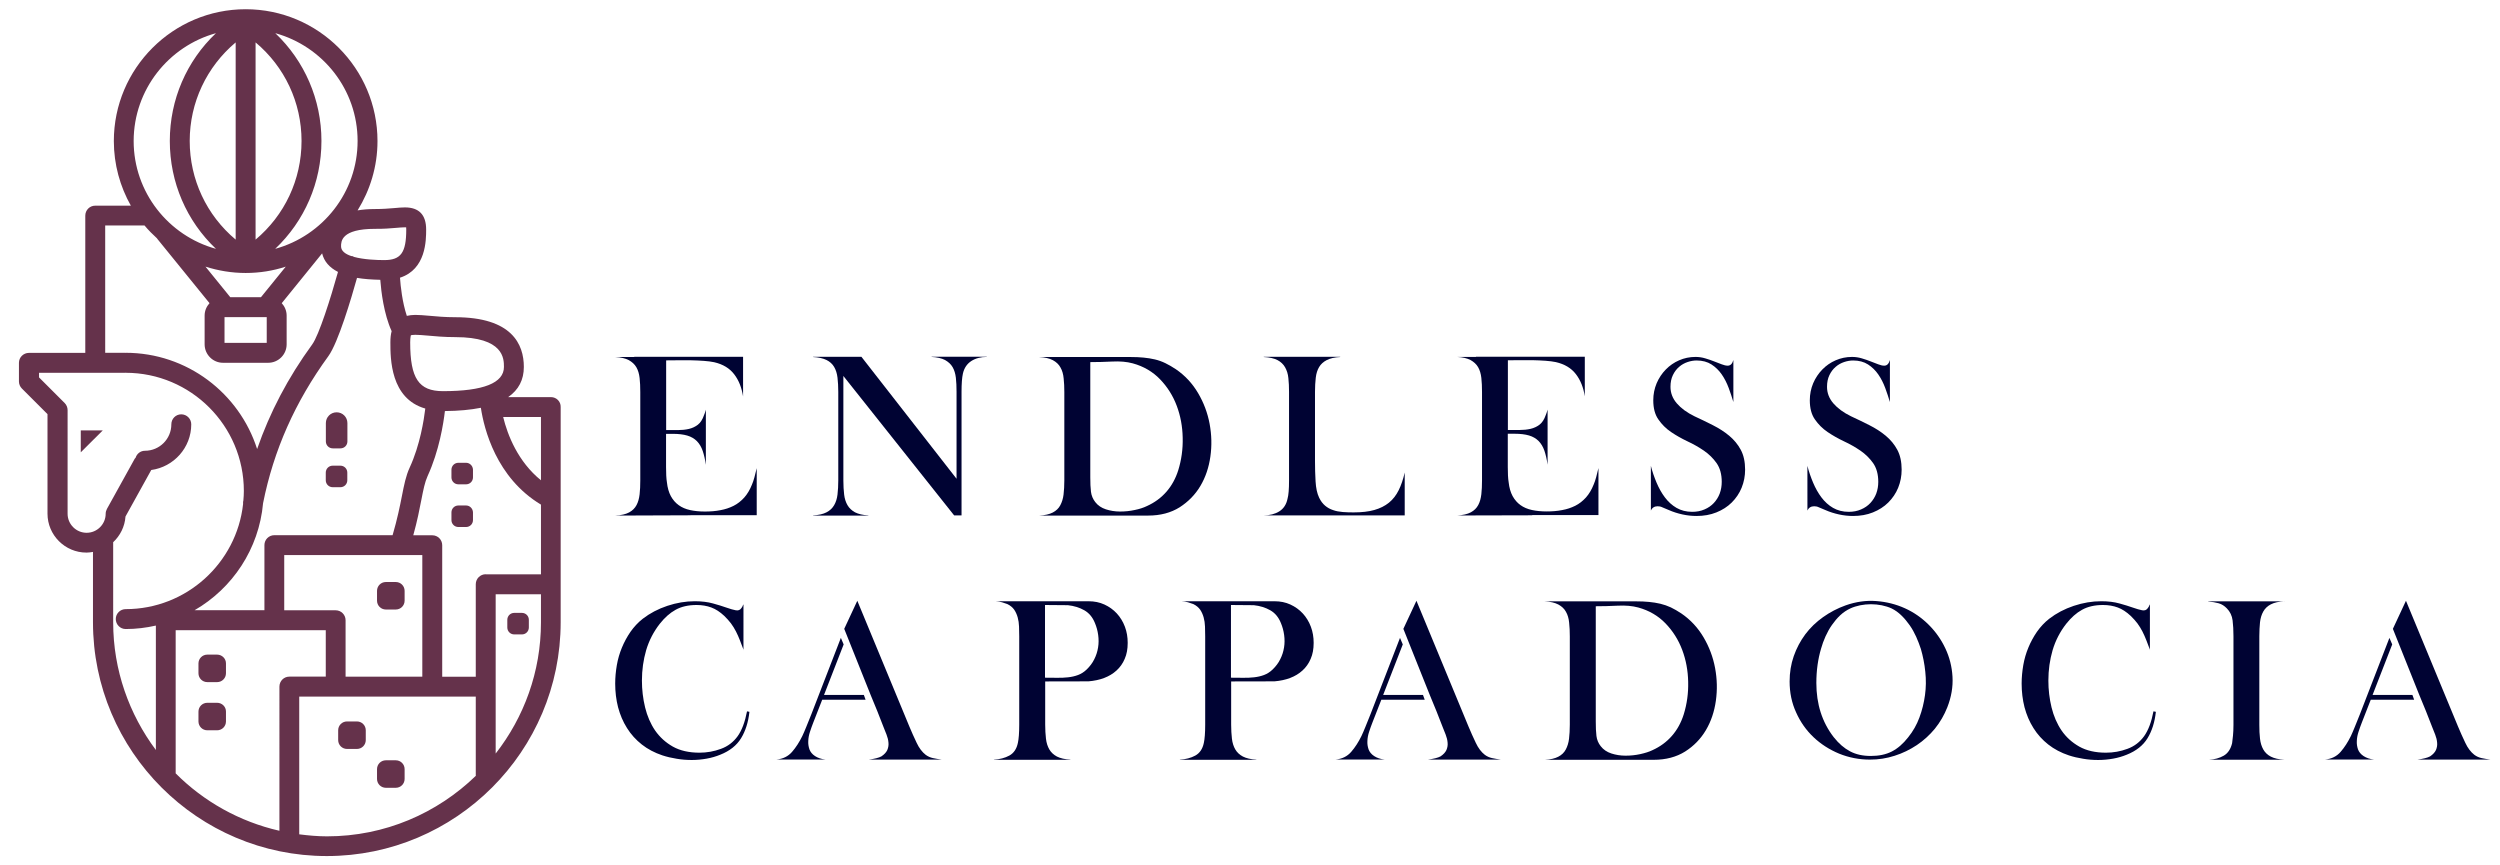 <svg xmlns="http://www.w3.org/2000/svg" xmlns:xlink="http://www.w3.org/1999/xlink" id="Layer_1" x="0px" y="0px" viewBox="0 0 260 90" style="enable-background:new 0 0 260 90;" xml:space="preserve"><style type="text/css">	.st0{fill:#65324B;}	.st1{fill:#000333;}</style><g>	<path class="st0" d="M37.12,75.03h-1.03c-0.51,0-0.92,0.41-0.92,0.92v1.02c0,0.51,0.41,0.92,0.92,0.92h1.03  c0.51,0,0.92-0.41,0.92-0.92v-1.02C38.04,75.44,37.63,75.03,37.12,75.03z"></path>	<path class="st0" d="M22.58,68.08h-1.02c-0.51,0-0.92,0.41-0.92,0.92v1.02c0,0.51,0.41,0.92,0.92,0.92h1.02  c0.51,0,0.92-0.41,0.92-0.92v-1.02C23.51,68.5,23.09,68.08,22.58,68.08z"></path>	<path class="st0" d="M22.58,73.09h-1.02c-0.51,0-0.92,0.41-0.92,0.92v1.02c0,0.51,0.41,0.92,0.92,0.92h1.02  c0.51,0,0.92-0.41,0.92-0.92v-1.02C23.51,73.5,23.09,73.09,22.58,73.09z"></path>	<path class="st0" d="M41.16,79.07h-1.03c-0.51,0-0.92,0.41-0.92,0.92v1.02c0,0.51,0.41,0.92,0.92,0.92h1.03  c0.51,0,0.92-0.41,0.92-0.92v-1.02C42.08,79.48,41.67,79.07,41.16,79.07z"></path>	<path class="st0" d="M40.13,63.39h1.03c0.51,0,0.92-0.41,0.92-0.92v-1.02c0-0.51-0.41-0.92-0.92-0.92h-1.03  c-0.51,0-0.92,0.41-0.92,0.92v1.02C39.21,62.98,39.62,63.39,40.13,63.39z"></path>	<polygon class="st0" points="8.4,47.04 10.69,44.76 8.4,44.76  "></polygon>	<path class="st0" d="M35.4,48.43h-0.8c-0.4,0-0.72,0.32-0.72,0.72v0.8c0,0.4,0.32,0.72,0.72,0.72h0.8c0.4,0,0.72-0.32,0.72-0.72  v-0.8C36.12,48.75,35.8,48.43,35.4,48.43z"></path>	<path class="st0" d="M48.47,48.13h-0.8c-0.4,0-0.72,0.32-0.72,0.72v0.8c0,0.4,0.32,0.72,0.72,0.72h0.8c0.4,0,0.72-0.32,0.72-0.72  v-0.8C49.18,48.45,48.86,48.13,48.47,48.13z"></path>	<path class="st0" d="M48.47,52.57h-0.8c-0.4,0-0.72,0.32-0.72,0.72v0.8c0,0.4,0.32,0.72,0.72,0.72h0.8c0.4,0,0.72-0.32,0.72-0.72  v-0.8C49.18,52.89,48.86,52.57,48.47,52.57z"></path>	<path class="st0" d="M54.28,63.74h-0.8c-0.4,0-0.72,0.32-0.72,0.72v0.8c0,0.4,0.32,0.72,0.72,0.72h0.8c0.4,0,0.72-0.32,0.72-0.72  v-0.8C55,64.06,54.68,63.74,54.28,63.74z"></path>	<path class="st0" d="M34.61,46.63h0.8c0.4,0,0.72-0.32,0.72-0.72v-1.91c0-0.62-0.5-1.12-1.12-1.12c-0.62,0-1.12,0.5-1.12,1.12  l0,1.91C33.89,46.31,34.21,46.63,34.61,46.63z"></path>	<path class="st0" d="M57.3,41.3h-4.45c1.09-0.76,1.63-1.8,1.63-3.14c0-2.36-1.24-5.17-7.14-5.17c-1.06,0-1.93-0.08-2.69-0.15  c-0.57-0.05-1.05-0.09-1.46-0.09c-0.33,0-0.61,0.04-0.88,0.1c-0.47-1.41-0.65-3.08-0.71-3.97c2.71-0.87,2.72-3.9,2.72-5.01  c0-1.53-0.74-2.3-2.21-2.3c-0.31,0-0.67,0.03-1.1,0.07c-0.57,0.05-1.22,0.1-2,0.1c-0.69,0-1.29,0.05-1.82,0.14  c1.3-2.1,2.07-4.56,2.07-7.21c0-7.56-6.15-13.71-13.71-13.71c-7.56,0-13.71,6.15-13.71,13.71c0,2.44,0.65,4.73,1.77,6.72H9.9  c-0.57,0-1.03,0.46-1.03,1.04v14.27H3.01c-0.57,0-1.04,0.46-1.04,1.03v1.94c0,0.27,0.11,0.54,0.3,0.73l2.67,2.67v10.35  c0,2.23,1.82,4.05,4.05,4.05c0.23,0,0.46-0.03,0.68-0.07v7.31c0,13.41,10.91,24.32,24.32,24.32c13.41,0,24.32-10.91,24.32-24.32  V42.33C58.33,41.76,57.87,41.3,57.3,41.3z M50.52,59.72c-0.57,0-1.04,0.46-1.04,1.04v9.62h-3.49V56.7c0-0.57-0.46-1.03-1.03-1.03  h-1.98c0.42-1.51,0.65-2.7,0.84-3.68c0.21-1.07,0.36-1.84,0.65-2.48c1.2-2.61,1.65-5.46,1.8-6.76c1.44-0.01,2.68-0.13,3.74-0.34  c0.33,2.19,1.59,7.27,6.25,10.07v7.25H50.52z M34.91,63.47h-5.35v-5.74h14.36v12.64h-7.98v-5.87  C35.94,63.94,35.48,63.47,34.91,63.47z M27.36,52.33c1.1-5.51,3.32-10.52,6.79-15.29c1.02-1.4,2.39-6.03,2.98-8.14  c0.7,0.12,1.52,0.18,2.42,0.2c0.09,1.22,0.37,3.56,1.18,5.34c-0.09,0.34-0.13,0.72-0.13,1.16c0,1.7,0,5.85,3.63,6.89  c-0.14,1.16-0.54,3.79-1.62,6.13c-0.4,0.87-0.58,1.79-0.81,2.96c-0.21,1.06-0.47,2.37-0.97,4.08H28.53c-0.57,0-1.03,0.46-1.03,1.03  v6.77h-7.26C24.17,61.19,26.93,57.1,27.36,52.33z M56.26,49.95c-2.39-1.94-3.47-4.69-3.93-6.58h3.93V49.95z M44.46,34.9  c0.77,0.07,1.73,0.16,2.88,0.16c5.07,0,5.07,2.25,5.07,3.1c0,1.67-2.13,2.52-6.34,2.52c-2.52,0-3.41-1.33-3.41-5.07  c0-0.56,0.08-0.74,0.07-0.74c0.02-0.01,0.14-0.05,0.46-0.05C43.55,34.82,43.97,34.86,44.46,34.9z M41.18,23.7  c0.36-0.03,0.67-0.06,0.93-0.06c0.05,0,0.1,0,0.13,0c0.01,0.06,0.01,0.13,0.01,0.23c0,2.41-0.56,3.18-2.29,3.18  c-0.77,0-2.12-0.05-3.14-0.33c-0.05-0.03-0.1-0.06-0.16-0.08c-0.04-0.01-0.08,0-0.13-0.01c-0.62-0.21-1.06-0.53-1.06-1.01  c0-0.5,0-1.82,3.53-1.82C39.88,23.81,40.6,23.75,41.18,23.7z M27.74,32.98v2.68h-4.39v-2.68H27.74z M27.14,30.91h-3.19l-2.58-3.18  c1.32,0.42,2.72,0.66,4.18,0.66c1.46,0,2.86-0.23,4.17-0.66L27.14,30.91z M26.58,24.92V4.41c3.02,2.53,4.78,6.24,4.78,10.25  C31.36,18.68,29.6,22.39,26.58,24.92z M24.51,4.41v20.51c-3.02-2.53-4.78-6.24-4.78-10.26C19.73,10.65,21.5,6.94,24.51,4.41z   M37.19,14.66c0,5.35-3.64,9.86-8.57,11.22c3.05-2.89,4.81-6.9,4.81-11.22c0-4.31-1.76-8.32-4.8-11.21  C33.56,4.81,37.19,9.31,37.19,14.66z M22.46,3.45c-3.05,2.89-4.8,6.9-4.8,11.21c0,4.32,1.75,8.33,4.8,11.22  c-4.93-1.36-8.56-5.87-8.56-11.22C13.91,9.31,17.54,4.81,22.46,3.45z M10.93,23.45h4.1c0.4,0.48,0.85,0.93,1.31,1.35  c0.01,0.01,0.01,0.02,0.01,0.03l5.44,6.7c-0.31,0.34-0.51,0.79-0.51,1.29v2.99c0,1.06,0.86,1.92,1.91,1.92h4.7  c1.06,0,1.92-0.86,1.92-1.92v-2.99c0-0.5-0.2-0.95-0.51-1.29l4.2-5.18c0.2,0.83,0.75,1.47,1.65,1.93  c-0.76,2.73-1.98,6.58-2.68,7.54c-2.53,3.47-4.41,7.07-5.73,10.88c-1.85-5.8-7.28-10.01-13.68-10.01c-0.02,0-0.03,0.01-0.04,0.01  c-0.02,0-0.03-0.01-0.04-0.01h-2.04V23.45z M11.76,56.4c0.73-0.68,1.22-1.63,1.29-2.68l2.68-4.84c2.34-0.32,4.16-2.32,4.16-4.75  c0-0.57-0.46-1.04-1.04-1.04c-0.57,0-1.03,0.46-1.03,1.04c0,1.52-1.23,2.75-2.75,2.75c-0.46,0-0.84,0.31-0.97,0.73  c-0.03,0.04-0.07,0.06-0.09,0.1l-2.89,5.22c-0.08,0.15-0.13,0.33-0.13,0.5c0,1.09-0.89,1.98-1.98,1.98c-1.09,0-1.98-0.89-1.98-1.98  V42.65c0-0.27-0.11-0.54-0.3-0.73l-2.67-2.67v-0.48h8.93c0.02,0,0.03-0.01,0.04-0.01c0.02,0,0.03,0.01,0.04,0.01  c6.78,0,12.29,5.51,12.29,12.29c0,0.34-0.02,0.66-0.05,0.99c-0.01,0.05-0.02,0.1-0.03,0.15c-0.01,0.08,0,0.15,0,0.23  c-0.68,6.13-5.9,10.92-12.21,10.92c-0.57,0-1.03,0.46-1.03,1.03c0,0.57,0.46,1.04,1.03,1.04c1.08,0,2.13-0.13,3.14-0.36V78  c-2.77-3.71-4.44-8.3-4.44-13.28V56.4z M18.27,80.43V65.54h15.61v4.83h-3.79c-0.57,0-1.03,0.46-1.03,1.04V86.4  C24.9,85.45,21.18,83.35,18.27,80.43z M31.12,86.77V72.45h18.36v8.19c0,0.01,0.01,0.03,0.01,0.04c-4.01,3.89-9.46,6.3-15.48,6.3  C33.03,86.98,32.07,86.89,31.12,86.77z M51.55,78.37v-6.96c0-0.01,0-0.02,0-0.02c0-0.01,0-0.02,0-0.02v-9.57h4.71v2.93  C56.26,69.87,54.49,74.6,51.55,78.37z"></path></g><g>	<path class="st1" d="M71.82,53.59L64,53.62c0.6-0.03,1.08-0.14,1.43-0.33c0.35-0.19,0.6-0.44,0.77-0.76  c0.17-0.32,0.27-0.69,0.32-1.12c0.05-0.43,0.07-0.91,0.07-1.44v-9.19c0-0.54-0.02-1.03-0.07-1.47c-0.05-0.44-0.16-0.81-0.34-1.12  c-0.18-0.31-0.45-0.55-0.79-0.74c-0.35-0.18-0.81-0.29-1.4-0.32h1.97v-0.02h11.32v4.12c-0.14-0.91-0.44-1.67-0.92-2.3  c-0.48-0.63-1.17-1.05-2.09-1.26c-0.29-0.06-0.65-0.11-1.08-0.14c-0.43-0.03-0.88-0.05-1.34-0.06c-0.46-0.01-0.92-0.01-1.38,0  c-0.46,0.01-0.86,0.01-1.19,0.01v7.25c0.41,0,0.81,0,1.22,0s0.79-0.04,1.14-0.12c0.35-0.08,0.67-0.23,0.94-0.44  c0.27-0.21,0.48-0.54,0.63-0.97c0.03-0.08,0.06-0.16,0.1-0.26c0.04-0.1,0.07-0.21,0.1-0.33v5.73c-0.08-0.56-0.19-1.04-0.33-1.45  c-0.14-0.41-0.34-0.74-0.6-1.01c-0.26-0.26-0.59-0.46-1-0.58c-0.41-0.12-0.91-0.18-1.49-0.18h-0.72v3.46  c0,0.32,0.01,0.61,0.02,0.88c0.01,0.27,0.04,0.5,0.07,0.7c0.06,0.57,0.2,1.05,0.41,1.44c0.21,0.38,0.48,0.7,0.82,0.94  c0.33,0.24,0.73,0.41,1.19,0.51c0.46,0.1,0.97,0.15,1.53,0.15c0.57,0,1.11-0.04,1.61-0.14c0.5-0.09,0.95-0.24,1.37-0.45  c0.42-0.21,0.78-0.5,1.11-0.86c0.32-0.36,0.59-0.81,0.8-1.34c0.09-0.21,0.18-0.46,0.26-0.76c0.08-0.29,0.16-0.61,0.24-0.96v4.89  H71.82z"></path>	<path class="st1" d="M87.71,39.1v10.87c0,0.54,0.03,1.03,0.08,1.46c0.05,0.43,0.17,0.8,0.35,1.11c0.18,0.31,0.44,0.55,0.78,0.74  c0.35,0.18,0.81,0.29,1.39,0.32v0.02h-5.75v-0.02c0.59-0.03,1.06-0.14,1.4-0.32c0.35-0.18,0.61-0.43,0.79-0.74  c0.18-0.31,0.3-0.68,0.35-1.11c0.05-0.43,0.08-0.92,0.08-1.46v-9.22c0-0.54-0.03-1.03-0.08-1.47c-0.05-0.44-0.17-0.81-0.35-1.12  c-0.18-0.31-0.45-0.55-0.79-0.72c-0.35-0.17-0.81-0.28-1.4-0.31v-0.02h5.03l9.89,12.68v-9.04c0-0.54-0.02-1.03-0.07-1.46  c-0.05-0.43-0.16-0.8-0.34-1.11c-0.18-0.31-0.45-0.55-0.79-0.74c-0.35-0.18-0.81-0.29-1.4-0.32v-0.02h5.75v0.02  c-0.63,0-1.17,0.14-1.62,0.43c-0.44,0.29-0.74,0.72-0.87,1.31c-0.09,0.41-0.14,1.03-0.14,1.88v12.86h-0.77L87.71,39.1z"></path>	<path class="st1" d="M108.09,53.62c0.59-0.03,1.06-0.14,1.4-0.32c0.35-0.18,0.61-0.43,0.78-0.75c0.17-0.32,0.29-0.69,0.34-1.12  c0.05-0.43,0.08-0.92,0.08-1.46v-9.19c0-0.51-0.02-0.99-0.07-1.43c-0.04-0.44-0.15-0.82-0.33-1.13c-0.17-0.32-0.44-0.57-0.79-0.76  c-0.36-0.19-0.83-0.3-1.44-0.33h9.51c0.5,0,0.95,0.02,1.36,0.06c0.41,0.04,0.8,0.1,1.18,0.19c0.38,0.09,0.74,0.22,1.09,0.39  c0.35,0.17,0.71,0.38,1.09,0.63c0.95,0.65,1.72,1.48,2.31,2.48c0.59,1,0.99,2.07,1.2,3.2c0.21,1.13,0.24,2.27,0.08,3.4  c-0.16,1.13-0.5,2.15-1.04,3.06c-0.54,0.91-1.26,1.64-2.16,2.22c-0.91,0.57-2,0.86-3.28,0.86H108.09z M113.39,49.63  c0,0.6,0.02,1.11,0.07,1.51c0.05,0.4,0.2,0.76,0.45,1.08c0.27,0.35,0.64,0.6,1.1,0.75c0.46,0.15,0.95,0.23,1.47,0.23  s1.03-0.05,1.53-0.16c0.5-0.1,0.92-0.24,1.27-0.41c0.8-0.36,1.48-0.86,2.03-1.49c0.55-0.63,0.96-1.38,1.23-2.24  c0.33-1.07,0.49-2.2,0.46-3.37c-0.02-1.18-0.23-2.29-0.62-3.33c-0.39-1.04-0.97-1.96-1.73-2.75c-0.76-0.79-1.71-1.35-2.84-1.66  c-0.62-0.17-1.33-0.23-2.13-0.19c-0.8,0.04-1.56,0.06-2.29,0.06V49.63z"></path>	<path class="st1" d="M131.43,53.62v-0.02c0.63,0,1.17-0.14,1.62-0.42c0.44-0.28,0.73-0.71,0.85-1.3c0.11-0.38,0.16-1.01,0.16-1.9  v-9.22c0-0.53-0.02-1.01-0.07-1.44c-0.04-0.43-0.16-0.8-0.34-1.12c-0.18-0.32-0.45-0.57-0.79-0.75c-0.35-0.18-0.82-0.29-1.43-0.32  v-0.02h7.95v0.02c-0.59,0.03-1.06,0.14-1.4,0.32c-0.35,0.18-0.61,0.42-0.79,0.72c-0.18,0.3-0.3,0.67-0.35,1.11  c-0.05,0.44-0.08,0.93-0.08,1.47v7.2c0,0.72,0.02,1.43,0.06,2.12c0.04,0.69,0.16,1.25,0.37,1.69c0.17,0.35,0.37,0.62,0.62,0.83  s0.52,0.36,0.83,0.46c0.3,0.11,0.63,0.17,1,0.2c0.36,0.03,0.74,0.04,1.13,0.04c0.85,0,1.57-0.08,2.16-0.25  c0.6-0.17,1.1-0.42,1.52-0.76s0.75-0.77,1.01-1.29c0.26-0.52,0.47-1.14,0.63-1.85v4.46H131.43z"></path>	<path class="st1" d="M159.35,53.59l-7.81,0.02c0.6-0.03,1.08-0.14,1.43-0.33c0.35-0.19,0.6-0.44,0.77-0.76  c0.17-0.32,0.27-0.69,0.32-1.12c0.05-0.43,0.07-0.91,0.07-1.44v-9.19c0-0.54-0.02-1.03-0.07-1.47c-0.05-0.44-0.16-0.81-0.34-1.12  c-0.18-0.31-0.45-0.55-0.79-0.74c-0.35-0.18-0.81-0.29-1.4-0.32h1.97v-0.02h11.32v4.12c-0.14-0.91-0.44-1.67-0.92-2.3  c-0.48-0.63-1.17-1.05-2.09-1.26c-0.29-0.06-0.65-0.11-1.08-0.14c-0.43-0.03-0.88-0.05-1.34-0.06c-0.46-0.01-0.92-0.01-1.38,0  c-0.46,0.01-0.86,0.01-1.19,0.01v7.25c0.41,0,0.81,0,1.22,0s0.79-0.04,1.14-0.12c0.35-0.08,0.67-0.23,0.94-0.44  c0.27-0.21,0.48-0.54,0.63-0.97c0.03-0.08,0.06-0.16,0.1-0.26c0.04-0.1,0.07-0.21,0.1-0.33v5.73c-0.08-0.56-0.19-1.04-0.33-1.45  c-0.14-0.41-0.34-0.74-0.6-1.01c-0.26-0.26-0.59-0.46-1-0.58c-0.41-0.12-0.91-0.18-1.49-0.18h-0.72v3.46  c0,0.32,0.01,0.61,0.02,0.88c0.01,0.27,0.04,0.5,0.07,0.7c0.06,0.57,0.2,1.05,0.41,1.44c0.21,0.38,0.48,0.7,0.82,0.94  c0.33,0.24,0.73,0.41,1.19,0.51c0.46,0.1,0.97,0.15,1.53,0.15c0.57,0,1.11-0.04,1.61-0.14c0.5-0.09,0.95-0.24,1.37-0.45  c0.42-0.21,0.78-0.5,1.11-0.86c0.32-0.36,0.59-0.81,0.8-1.34c0.09-0.21,0.18-0.46,0.26-0.76c0.08-0.29,0.16-0.61,0.24-0.96v4.89  H159.35z"></path>	<path class="st1" d="M171.69,48.45c0.15,0.59,0.35,1.17,0.59,1.74c0.24,0.57,0.53,1.09,0.87,1.54c0.34,0.45,0.74,0.82,1.21,1.09  c0.47,0.27,1.01,0.41,1.63,0.41c0.47,0,0.89-0.08,1.28-0.25c0.38-0.16,0.71-0.39,0.97-0.67c0.26-0.28,0.47-0.61,0.61-0.98  c0.14-0.38,0.21-0.78,0.21-1.22c0-0.79-0.18-1.43-0.53-1.94c-0.36-0.51-0.8-0.94-1.32-1.3c-0.53-0.36-1.1-0.69-1.71-0.97  c-0.61-0.29-1.18-0.61-1.71-0.97c-0.53-0.36-0.97-0.8-1.32-1.31c-0.36-0.51-0.53-1.18-0.53-1.99c0-0.63,0.12-1.22,0.35-1.77  c0.23-0.54,0.55-1.02,0.95-1.43c0.4-0.41,0.86-0.73,1.39-0.96c0.53-0.23,1.09-0.35,1.7-0.35c0.35,0,0.69,0.05,1.02,0.15  c0.33,0.1,0.64,0.2,0.93,0.32c0.29,0.11,0.55,0.21,0.78,0.3c0.23,0.09,0.44,0.14,0.62,0.14c0.29,0,0.48-0.2,0.59-0.59v4.37  c-0.14-0.47-0.3-0.96-0.49-1.47c-0.19-0.51-0.43-0.98-0.72-1.4c-0.29-0.42-0.65-0.77-1.07-1.04c-0.42-0.27-0.94-0.41-1.54-0.41  c-0.3,0-0.61,0.05-0.94,0.16c-0.32,0.11-0.62,0.27-0.88,0.5c-0.27,0.23-0.48,0.51-0.65,0.86c-0.17,0.35-0.25,0.75-0.25,1.22  c0,0.64,0.22,1.21,0.66,1.72c0.44,0.51,1.05,0.96,1.83,1.34c0.65,0.3,1.29,0.61,1.92,0.93c0.63,0.32,1.2,0.68,1.7,1.1  c0.5,0.42,0.9,0.9,1.2,1.46c0.3,0.56,0.45,1.25,0.45,2.06c0,0.66-0.12,1.29-0.36,1.88c-0.24,0.59-0.59,1.1-1.03,1.54  s-0.98,0.78-1.6,1.03c-0.62,0.25-1.31,0.37-2.06,0.37c-0.48,0-0.97-0.05-1.47-0.16c-0.5-0.11-0.97-0.26-1.4-0.45  c-0.3-0.12-0.53-0.22-0.69-0.29c-0.16-0.08-0.32-0.11-0.49-0.11c-0.33,0-0.57,0.15-0.7,0.45V48.45z"></path>	<path class="st1" d="M187.97,48.45c0.15,0.59,0.35,1.17,0.59,1.74c0.24,0.57,0.53,1.09,0.87,1.54c0.34,0.45,0.74,0.82,1.21,1.09  c0.47,0.27,1.01,0.41,1.63,0.41c0.47,0,0.89-0.08,1.28-0.25c0.38-0.16,0.71-0.39,0.97-0.67c0.26-0.28,0.47-0.61,0.61-0.98  c0.14-0.38,0.21-0.78,0.21-1.22c0-0.79-0.18-1.43-0.53-1.94c-0.36-0.51-0.8-0.94-1.32-1.3c-0.53-0.36-1.1-0.69-1.71-0.97  c-0.61-0.29-1.18-0.61-1.71-0.97c-0.53-0.36-0.97-0.8-1.32-1.31c-0.36-0.51-0.53-1.18-0.53-1.99c0-0.63,0.12-1.22,0.35-1.77  c0.23-0.54,0.55-1.02,0.95-1.43c0.4-0.41,0.86-0.73,1.39-0.96c0.53-0.23,1.09-0.35,1.7-0.35c0.35,0,0.69,0.05,1.02,0.15  c0.33,0.1,0.64,0.2,0.93,0.32c0.29,0.11,0.55,0.21,0.78,0.3c0.23,0.09,0.44,0.14,0.62,0.14c0.29,0,0.48-0.2,0.59-0.59v4.37  c-0.14-0.47-0.3-0.96-0.49-1.47c-0.19-0.51-0.43-0.98-0.72-1.4c-0.29-0.42-0.65-0.77-1.07-1.04c-0.42-0.27-0.94-0.41-1.54-0.41  c-0.3,0-0.61,0.05-0.94,0.16c-0.32,0.11-0.62,0.27-0.88,0.5c-0.27,0.23-0.48,0.51-0.65,0.86c-0.17,0.35-0.25,0.75-0.25,1.22  c0,0.64,0.22,1.21,0.66,1.72s1.05,0.96,1.83,1.34c0.65,0.3,1.29,0.61,1.92,0.93c0.63,0.32,1.2,0.68,1.7,1.1  c0.5,0.42,0.9,0.9,1.2,1.46c0.3,0.56,0.45,1.25,0.45,2.06c0,0.66-0.12,1.29-0.36,1.88c-0.24,0.59-0.59,1.1-1.03,1.54  s-0.98,0.78-1.6,1.03c-0.62,0.25-1.31,0.37-2.06,0.37c-0.48,0-0.97-0.05-1.47-0.16c-0.5-0.11-0.97-0.26-1.4-0.45  c-0.3-0.12-0.53-0.22-0.69-0.29c-0.16-0.08-0.32-0.11-0.49-0.11c-0.33,0-0.57,0.15-0.7,0.45V48.45z"></path></g><g>	<path class="st1" d="M77.34,67.61c-0.14-0.36-0.27-0.7-0.39-1.02c-0.12-0.32-0.26-0.62-0.41-0.92c-0.15-0.29-0.32-0.57-0.52-0.84  c-0.2-0.26-0.43-0.52-0.7-0.78c-0.44-0.41-0.88-0.7-1.34-0.87c-0.45-0.17-0.97-0.26-1.54-0.26c-0.86,0-1.59,0.17-2.18,0.5  c-0.6,0.33-1.14,0.82-1.64,1.45c-0.65,0.83-1.12,1.75-1.42,2.75c-0.29,1-0.44,2.06-0.44,3.16c0,0.95,0.11,1.88,0.33,2.79  c0.22,0.9,0.57,1.71,1.04,2.4c0.48,0.69,1.09,1.25,1.85,1.68c0.75,0.42,1.68,0.63,2.76,0.63c0.77,0,1.52-0.13,2.24-0.4  c0.72-0.26,1.3-0.71,1.74-1.32c0.44-0.62,0.76-1.48,0.97-2.58l0.25,0.05c-0.12,1.09-0.41,2-0.87,2.75  c-0.46,0.75-1.18,1.32-2.16,1.71c-0.44,0.18-0.91,0.32-1.42,0.41c-0.51,0.09-1.02,0.14-1.55,0.14c-0.53,0-1.05-0.04-1.57-0.13  c-0.52-0.08-1.02-0.2-1.48-0.35c-0.81-0.27-1.53-0.65-2.14-1.13c-0.61-0.48-1.13-1.05-1.54-1.71c-0.42-0.66-0.72-1.38-0.93-2.16  c-0.2-0.78-0.3-1.61-0.3-2.47c0-0.63,0.06-1.27,0.17-1.91c0.11-0.64,0.29-1.25,0.53-1.83c0.24-0.58,0.54-1.13,0.89-1.64  c0.36-0.51,0.78-0.97,1.28-1.36c0.74-0.57,1.59-1.02,2.55-1.34c0.96-0.32,1.91-0.48,2.86-0.48c0.72,0,1.35,0.08,1.89,0.23  s1,0.29,1.39,0.43c0.39,0.14,0.72,0.23,0.97,0.28c0.26,0.05,0.45-0.02,0.59-0.22c0.06-0.06,0.13-0.19,0.2-0.38l0.02,0.02V67.61z"></path>	<path class="st1" d="M90.02,72.77h-4.51l-0.93,2.38c-0.12,0.3-0.23,0.62-0.34,0.95c-0.11,0.33-0.17,0.65-0.18,0.96  c-0.02,0.31,0.03,0.6,0.12,0.87c0.1,0.27,0.29,0.51,0.58,0.7s0.65,0.32,1.09,0.36h-5.09c0.66-0.06,1.2-0.32,1.61-0.79  c0.41-0.47,0.76-1.02,1.07-1.65c0.12-0.26,0.26-0.57,0.41-0.95c0.15-0.38,0.33-0.82,0.54-1.34l3.06-7.92l0.29,0.68l-2.04,5.25h4.14  L90.02,72.77z M91.67,78.66c0.3-0.2,0.5-0.42,0.61-0.66c0.1-0.24,0.15-0.5,0.12-0.77c-0.02-0.27-0.09-0.55-0.2-0.83  c-0.11-0.28-0.22-0.55-0.33-0.83l-0.63-1.61l-0.7-1.7l-2.74-6.86l1.36-2.92l5.41,13.07c0.24,0.57,0.49,1.14,0.76,1.7  c0.26,0.56,0.58,0.97,0.94,1.25c0.23,0.17,0.48,0.28,0.75,0.34c0.27,0.06,0.58,0.11,0.93,0.16h-7.61  C90.96,78.92,91.4,78.81,91.67,78.66z"></path>	<path class="st1" d="M108.7,70.87v4.48c0,0.54,0.03,1.03,0.08,1.47c0.05,0.44,0.17,0.81,0.35,1.12c0.18,0.31,0.45,0.56,0.79,0.74  c0.35,0.18,0.82,0.29,1.4,0.32v0.02h-7.95V79c0.6-0.03,1.14-0.17,1.6-0.42c0.46-0.25,0.76-0.69,0.89-1.32  c0.09-0.41,0.14-1.04,0.14-1.9v-9.19c0-0.33-0.01-0.67-0.02-1.01s-0.06-0.66-0.14-0.95c-0.08-0.29-0.2-0.56-0.36-0.8  c-0.17-0.24-0.41-0.44-0.72-0.59c-0.15-0.06-0.33-0.12-0.54-0.18c-0.21-0.06-0.44-0.1-0.68-0.11h9.67c0.6,0,1.15,0.11,1.65,0.34  c0.5,0.23,0.93,0.54,1.29,0.93c0.36,0.39,0.64,0.85,0.84,1.38c0.2,0.53,0.29,1.09,0.29,1.68c0,0.63-0.1,1.19-0.31,1.66  c-0.2,0.48-0.49,0.88-0.85,1.21c-0.36,0.33-0.79,0.59-1.29,0.78c-0.5,0.19-1.04,0.3-1.63,0.35L108.7,70.87z M108.7,70.48  c0.42,0,0.83,0,1.23,0.01c0.4,0.01,0.78-0.01,1.15-0.05c0.37-0.04,0.72-0.12,1.04-0.24c0.32-0.12,0.62-0.31,0.89-0.57  c0.33-0.32,0.6-0.67,0.79-1.06c0.2-0.39,0.33-0.8,0.4-1.23c0.07-0.43,0.07-0.86,0.01-1.3c-0.06-0.44-0.17-0.85-0.34-1.25  c-0.24-0.6-0.61-1.04-1.1-1.32c-0.49-0.28-1.06-0.46-1.71-0.53l-2.38-0.02V70.48z"></path>	<path class="st1" d="M128.04,70.87v4.48c0,0.54,0.03,1.03,0.08,1.47c0.05,0.44,0.17,0.81,0.35,1.12c0.18,0.31,0.45,0.56,0.79,0.74  c0.35,0.18,0.82,0.29,1.4,0.32v0.02h-7.95V79c0.6-0.03,1.14-0.17,1.6-0.42c0.46-0.25,0.76-0.69,0.89-1.32  c0.09-0.41,0.14-1.04,0.14-1.9v-9.19c0-0.33-0.01-0.67-0.02-1.01c-0.01-0.34-0.06-0.66-0.14-0.95c-0.08-0.29-0.2-0.56-0.36-0.8  c-0.17-0.24-0.41-0.44-0.72-0.59c-0.15-0.06-0.33-0.12-0.54-0.18c-0.21-0.06-0.44-0.1-0.68-0.11h9.67c0.6,0,1.15,0.11,1.65,0.34  c0.5,0.23,0.93,0.54,1.29,0.93c0.36,0.39,0.64,0.85,0.84,1.38c0.2,0.53,0.29,1.09,0.29,1.68c0,0.63-0.1,1.19-0.31,1.66  c-0.2,0.48-0.49,0.88-0.85,1.21s-0.79,0.59-1.29,0.78c-0.5,0.19-1.04,0.3-1.63,0.35L128.04,70.87z M128.04,70.48  c0.42,0,0.83,0,1.23,0.01c0.4,0.01,0.78-0.01,1.15-0.05c0.37-0.04,0.72-0.12,1.04-0.24c0.32-0.12,0.62-0.31,0.89-0.57  c0.33-0.32,0.6-0.67,0.79-1.06c0.2-0.39,0.33-0.8,0.4-1.23c0.07-0.43,0.07-0.86,0.01-1.3c-0.06-0.44-0.17-0.85-0.34-1.25  c-0.24-0.6-0.61-1.04-1.1-1.32c-0.49-0.28-1.06-0.46-1.71-0.53l-2.38-0.02V70.48z"></path>	<path class="st1" d="M148.17,72.77h-4.51l-0.93,2.38c-0.12,0.3-0.23,0.62-0.34,0.95c-0.11,0.33-0.17,0.65-0.18,0.96  c-0.02,0.31,0.03,0.6,0.12,0.87c0.1,0.27,0.29,0.51,0.58,0.7s0.65,0.32,1.09,0.36h-5.09c0.66-0.06,1.2-0.32,1.61-0.79  c0.41-0.47,0.76-1.02,1.07-1.65c0.12-0.26,0.26-0.57,0.41-0.95c0.15-0.38,0.33-0.82,0.54-1.34l3.06-7.92l0.29,0.68l-2.04,5.25h4.14  L148.17,72.77z M149.82,78.66c0.3-0.2,0.5-0.42,0.61-0.66c0.1-0.24,0.15-0.5,0.12-0.77c-0.02-0.27-0.09-0.55-0.2-0.83  c-0.11-0.28-0.22-0.55-0.33-0.83l-0.63-1.61l-0.7-1.7l-2.74-6.86l1.36-2.92l5.41,13.07c0.24,0.57,0.49,1.14,0.76,1.7  c0.26,0.56,0.58,0.97,0.94,1.25c0.23,0.17,0.48,0.28,0.75,0.34c0.27,0.06,0.58,0.11,0.93,0.16h-7.61  C149.1,78.92,149.55,78.81,149.82,78.66z"></path>	<path class="st1" d="M160.66,79.02c0.59-0.03,1.06-0.14,1.4-0.32c0.35-0.18,0.61-0.43,0.78-0.75c0.17-0.32,0.29-0.69,0.34-1.12  c0.05-0.43,0.08-0.92,0.08-1.46v-9.19c0-0.51-0.02-0.99-0.07-1.42c-0.04-0.44-0.15-0.82-0.33-1.13c-0.17-0.32-0.44-0.57-0.79-0.76  c-0.36-0.19-0.83-0.3-1.44-0.33h9.51c0.5,0,0.95,0.02,1.36,0.06s0.8,0.1,1.18,0.19c0.38,0.09,0.74,0.22,1.09,0.38  c0.35,0.17,0.71,0.38,1.09,0.63c0.95,0.65,1.72,1.48,2.31,2.48c0.59,1,0.99,2.07,1.2,3.2c0.21,1.13,0.24,2.26,0.08,3.4  c-0.16,1.13-0.5,2.15-1.04,3.06c-0.54,0.91-1.26,1.65-2.16,2.22c-0.91,0.57-2,0.86-3.28,0.86H160.66z M165.96,75.04  c0,0.6,0.02,1.11,0.07,1.5c0.05,0.4,0.2,0.76,0.45,1.07c0.27,0.35,0.64,0.6,1.1,0.75c0.46,0.15,0.95,0.23,1.47,0.23  c0.52,0,1.03-0.05,1.53-0.16c0.5-0.11,0.92-0.24,1.27-0.41c0.8-0.36,1.48-0.86,2.03-1.49c0.55-0.63,0.96-1.38,1.23-2.24  c0.33-1.07,0.49-2.2,0.46-3.37c-0.02-1.18-0.23-2.29-0.62-3.33c-0.39-1.04-0.97-1.96-1.73-2.75c-0.76-0.79-1.71-1.35-2.84-1.66  c-0.62-0.17-1.33-0.23-2.13-0.19c-0.8,0.04-1.56,0.06-2.29,0.06V75.04z"></path>	<path class="st1" d="M186.12,70.87c0-0.92,0.14-1.8,0.43-2.63c0.29-0.83,0.69-1.58,1.2-2.27c0.51-0.68,1.13-1.28,1.85-1.79  c0.72-0.51,1.5-0.92,2.34-1.22c1.07-0.38,2.13-0.53,3.19-0.45c1.06,0.08,2.05,0.33,2.98,0.75c0.93,0.42,1.76,1,2.48,1.72  c0.72,0.72,1.3,1.54,1.73,2.46c0.43,0.91,0.68,1.89,0.74,2.94c0.06,1.05-0.12,2.11-0.54,3.18c-0.32,0.81-0.75,1.55-1.29,2.22  c-0.54,0.66-1.17,1.23-1.88,1.71c-0.71,0.47-1.48,0.85-2.31,1.11c-0.83,0.27-1.68,0.4-2.56,0.4c-1.13,0-2.2-0.21-3.21-0.62  c-1.01-0.42-1.9-0.99-2.66-1.71c-0.76-0.72-1.37-1.58-1.81-2.57C186.34,73.11,186.12,72.03,186.12,70.87z M188.9,71.03  c0,2.2,0.6,4.08,1.81,5.64c0.53,0.67,1.09,1.15,1.7,1.47c0.6,0.32,1.32,0.48,2.15,0.48c0.85,0,1.57-0.15,2.18-0.46  c0.61-0.31,1.18-0.8,1.71-1.48c0.5-0.62,0.89-1.3,1.17-2.06c0.28-0.75,0.47-1.53,0.58-2.33c0.11-0.8,0.12-1.61,0.03-2.43  c-0.08-0.82-0.24-1.61-0.46-2.37c-0.14-0.42-0.3-0.85-0.49-1.27c-0.19-0.42-0.41-0.82-0.67-1.19c-0.26-0.37-0.54-0.71-0.86-1.02  c-0.32-0.31-0.66-0.56-1.04-0.74c-0.3-0.14-0.64-0.24-1.01-0.32c-0.37-0.07-0.74-0.11-1.12-0.11c-0.38,0-0.75,0.04-1.12,0.11  c-0.37,0.08-0.71,0.18-1.01,0.32c-0.39,0.18-0.75,0.42-1.07,0.72c-0.32,0.3-0.6,0.64-0.86,1.01c-0.26,0.37-0.48,0.77-0.67,1.19  s-0.34,0.85-0.46,1.27C189.07,68.54,188.9,69.73,188.9,71.03z"></path>	<path class="st1" d="M223.61,67.61c-0.14-0.36-0.27-0.7-0.39-1.02c-0.12-0.32-0.26-0.62-0.41-0.92c-0.15-0.29-0.32-0.57-0.52-0.84  c-0.2-0.26-0.43-0.52-0.7-0.78c-0.44-0.41-0.88-0.7-1.34-0.87c-0.45-0.17-0.97-0.26-1.54-0.26c-0.86,0-1.59,0.17-2.18,0.5  c-0.6,0.33-1.14,0.82-1.64,1.45c-0.65,0.83-1.12,1.75-1.42,2.75c-0.29,1-0.44,2.06-0.44,3.16c0,0.95,0.11,1.88,0.33,2.79  c0.22,0.9,0.57,1.71,1.04,2.4s1.09,1.25,1.85,1.68c0.75,0.42,1.68,0.63,2.76,0.63c0.77,0,1.52-0.13,2.24-0.4  c0.72-0.26,1.3-0.71,1.74-1.32c0.44-0.62,0.76-1.48,0.97-2.58l0.25,0.05c-0.12,1.09-0.41,2-0.87,2.75  c-0.46,0.75-1.18,1.32-2.16,1.71c-0.44,0.18-0.91,0.32-1.42,0.41c-0.51,0.09-1.02,0.14-1.55,0.14c-0.53,0-1.05-0.04-1.57-0.13  c-0.52-0.08-1.02-0.2-1.48-0.35c-0.81-0.27-1.53-0.65-2.14-1.13c-0.61-0.48-1.13-1.05-1.54-1.71c-0.42-0.66-0.72-1.38-0.93-2.16  c-0.2-0.78-0.3-1.61-0.3-2.47c0-0.63,0.06-1.27,0.17-1.91c0.11-0.64,0.29-1.25,0.53-1.83c0.24-0.58,0.54-1.13,0.89-1.64  c0.36-0.51,0.78-0.97,1.28-1.36c0.74-0.57,1.59-1.02,2.55-1.34c0.96-0.32,1.91-0.48,2.86-0.48c0.72,0,1.35,0.08,1.89,0.23  c0.54,0.15,1,0.29,1.39,0.43c0.39,0.14,0.72,0.23,0.97,0.28c0.26,0.05,0.45-0.02,0.59-0.22c0.06-0.06,0.13-0.19,0.2-0.38l0.02,0.02  V67.61z"></path>	<path class="st1" d="M237.6,62.51v0.02c-0.6,0.03-1.08,0.14-1.43,0.32c-0.35,0.18-0.61,0.43-0.79,0.75  c-0.18,0.32-0.29,0.69-0.34,1.12c-0.04,0.43-0.07,0.91-0.07,1.44v9.22c0,0.53,0.02,1.01,0.07,1.44c0.05,0.43,0.16,0.8,0.34,1.12  c0.18,0.32,0.44,0.57,0.79,0.75s0.82,0.29,1.4,0.32h-7.81c0.57-0.03,1.07-0.17,1.51-0.42c0.43-0.25,0.72-0.68,0.87-1.3  c0.03-0.21,0.06-0.47,0.09-0.78c0.03-0.31,0.05-0.68,0.05-1.12v-9.22c0-0.62-0.03-1.17-0.09-1.65c-0.06-0.48-0.26-0.9-0.59-1.24  c-0.26-0.27-0.54-0.45-0.86-0.54c-0.32-0.09-0.68-0.15-1.09-0.18v-0.02H237.6z"></path>	<path class="st1" d="M251.07,72.77h-4.51l-0.93,2.38c-0.12,0.3-0.23,0.62-0.34,0.95c-0.11,0.33-0.17,0.65-0.18,0.96  c-0.02,0.31,0.03,0.6,0.12,0.87c0.1,0.27,0.29,0.51,0.58,0.7s0.65,0.32,1.09,0.36h-5.09c0.66-0.06,1.2-0.32,1.61-0.79  c0.41-0.47,0.76-1.02,1.07-1.65c0.12-0.26,0.26-0.57,0.41-0.95c0.15-0.38,0.33-0.82,0.54-1.34l3.06-7.92l0.29,0.68l-2.04,5.25h4.14  L251.07,72.77z M252.73,78.66c0.3-0.2,0.5-0.42,0.61-0.66c0.1-0.24,0.15-0.5,0.12-0.77c-0.02-0.27-0.09-0.55-0.2-0.83  c-0.11-0.28-0.22-0.55-0.33-0.83l-0.63-1.61l-0.7-1.7l-2.74-6.86l1.36-2.92l5.41,13.07c0.24,0.57,0.49,1.14,0.76,1.7  c0.26,0.56,0.58,0.97,0.94,1.25c0.23,0.17,0.48,0.28,0.75,0.34c0.27,0.06,0.58,0.11,0.93,0.16h-7.61  C252.01,78.92,252.46,78.81,252.73,78.66z"></path></g></svg>
